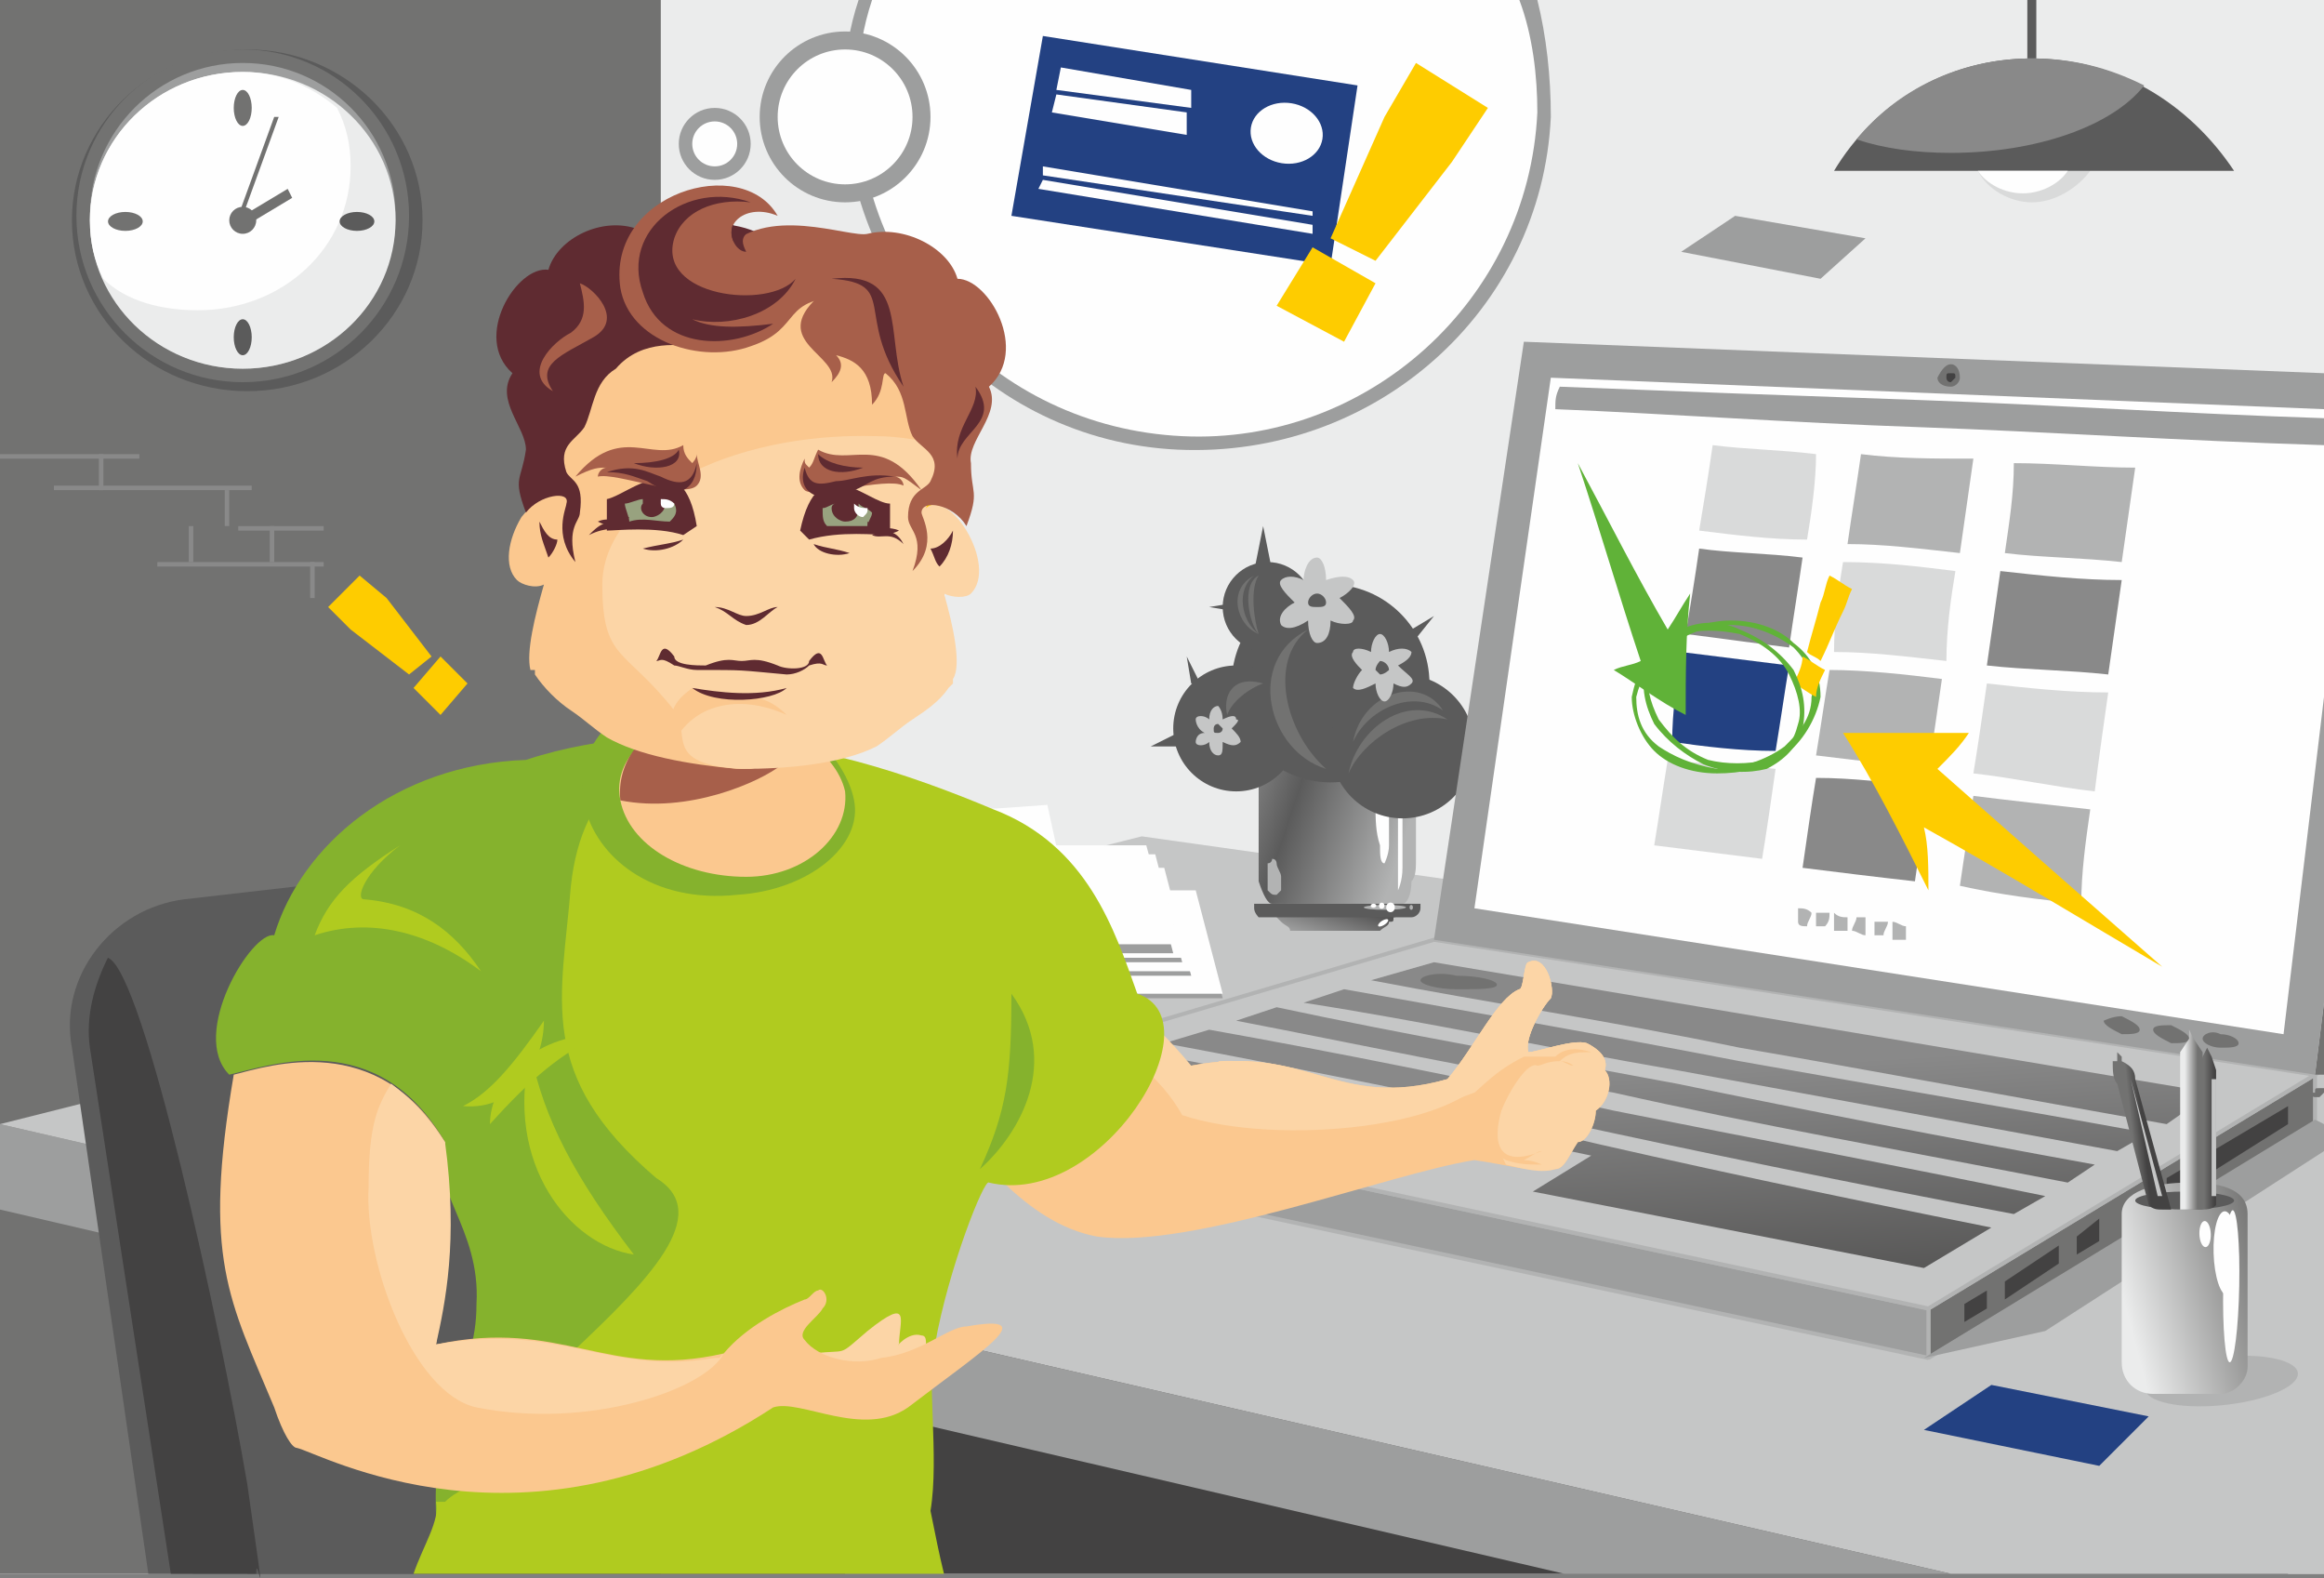 <?xml version="1.0" encoding="UTF-8"?>
<!DOCTYPE svg PUBLIC "-//W3C//DTD SVG 1.1//EN" "http://www.w3.org/Graphics/SVG/1.1/DTD/svg11.dtd">
<!-- Creator: CorelDRAW X7 -->
<svg xmlns="http://www.w3.org/2000/svg" xml:space="preserve" width="517px" height="351px" version="1.1" shape-rendering="geometricPrecision" text-rendering="geometricPrecision" image-rendering="optimizeQuality" fill-rule="evenodd" clip-rule="evenodd"
viewBox="0 0 517 351"
 xmlns:xlink="http://www.w3.org/1999/xlink">
 <rect x="0" y="0" width="517" height="351" fill="#808080" stroke="none"/>
 <defs>
    <linearGradient id="id0" gradientUnits="userSpaceOnUse" x1="272.328" y1="183.562" x2="309.442" y2="195.834">
     <stop offset="0" stop-opacity="1" stop-color="#898989"/>
     <stop offset="0.341" stop-opacity="1" stop-color="#5B5B5B"/>
     <stop offset="1" stop-opacity="1" stop-color="#B2B3B3"/>
    </linearGradient>
    <linearGradient id="id1" gradientUnits="userSpaceOnUse" x1="295.881" y1="197.792" x2="291.706" y2="210.989">
     <stop offset="0" stop-opacity="1" stop-color="#434242"/>
     <stop offset="1" stop-opacity="1" stop-color="#B2B3B3"/>
    </linearGradient>
   <linearGradient id="id2" gradientUnits="userSpaceOnUse" x1="372.171" y1="238.228" x2="377.704" y2="329.111">
    <stop offset="0" stop-opacity="1" stop-color="#898989"/>
    <stop offset="1" stop-opacity="1" stop-color="#2B2A29"/>
   </linearGradient>
    <linearGradient id="id3" gradientUnits="userSpaceOnUse" x1="475.254" y1="299.95" x2="507.62" y2="291.445">
     <stop offset="0" stop-opacity="1" stop-color="#EBECEC"/>
     <stop offset="1" stop-opacity="1" stop-color="#727271"/>
    </linearGradient>
    <linearGradient id="id4" gradientUnits="userSpaceOnUse" x1="486.036" y1="261.472" x2="488.865" y2="261.472">
     <stop offset="0" stop-opacity="1" stop-color="#EBECEC"/>
     <stop offset="1" stop-opacity="1" stop-color="#727271"/>
    </linearGradient>
    <linearGradient id="id5" gradientUnits="userSpaceOnUse" x1="490.352" y1="256.06" x2="492.63" y2="256.06">
     <stop offset="0" stop-opacity="1" stop-color="#727271"/>
     <stop offset="1" stop-opacity="1" stop-color="#434242"/>
    </linearGradient>
    <linearGradient id="id6" gradientUnits="userSpaceOnUse" x1="474.881" y1="257.497" x2="477.398" y2="257.23">
     <stop offset="0" stop-opacity="1" stop-color="#727271"/>
     <stop offset="1" stop-opacity="1" stop-color="#434242"/>
    </linearGradient>
 </defs>
 <g id="Слой_x0020_1">
  <polygon fill="#EBECEC" points="0,0 517,0 517,350 0,350 "/>
  <polygon fill="#727271" points="0,0 147,0 147,350 0,350 "/>
  <polygon fill="#434242" points="43,246 509,246 509,350 43,350 "/>
  <polygon fill="#9D9E9E" points="43,246 55,246 55,350 43,350 "/>
  <polygon fill="#9D9E9E" points="434,350 0,250 0,269 348,350 "/>
  <polygon fill="#C5C6C6" points="434,350 517,350 517,223 254,186 0,250 0,250 "/>
  <ellipse fill="#B2B3B3" transform="matrix(0.053 -0.005 -0 0.135 494.183 307.132)" rx="321" ry="40"/>
  <g id="_727881712">
   <path fill="#9D9E9E" d="M145 222c22,0 44,0 66,0l61 0 -6 -23c-18,0 -37,0 -55,0 -19,0 -38,0 -56,0 -2,4 -3,7 -5,11 -1,4 -3,8 -5,12z"/>
   <path fill="#FEFEFE" d="M145 221c22,0 44,0 66,0l61 0 -6 -23c-18,0 -37,0 -55,0 -19,0 -38,0 -56,0 -2,3 -3,7 -5,10 -1,4 -3,8 -5,13z"/>
   <path fill="#9D9E9E" d="M137 217c22,0 44,0 66,0l62 0 -6 -22c-19,0 -38,0 -56,0 -19,0 -37,0 -56,0 -1,3 -3,6 -4,10 -2,4 -4,8 -6,12z"/>
   <path fill="#FEFEFE" d="M137 216c22,0 44,0 66,0l62 0 -6 -23c-19,0 -38,0 -56,0 -19,0 -37,0 -56,0 -1,3 -3,7 -4,11 -2,3 -4,7 -6,12z"/>
   <path fill="#9D9E9E" d="M136 214c22,0 43,0 65,0l62 0 -6 -22c-19,0 -37,0 -56,0 -18,0 -37,0 -55,0 -2,3 -3,7 -5,10 -2,4 -3,8 -5,12z"/>
   <path fill="#FEFEFE" d="M136 213c22,0 43,0 65,0l62 0 -6 -23c-19,0 -37,0 -56,0 -18,0 -37,0 -55,0 -2,4 -3,7 -5,11 -2,4 -3,8 -5,12z"/>
   <path fill="#9D9E9E" d="M134 212c22,0 44,0 66,0l61 0 -6 -23c-18,0 -37,0 -55,0 -19,0 -38,0 -56,0 -2,3 -3,7 -5,10 -1,4 -3,8 -5,13z"/>
   <path fill="#FEFEFE" d="M134 210c22,0 44,0 66,0l61 0 -6 -22c-18,0 -37,0 -55,0 -19,0 -38,0 -56,0 -2,3 -3,6 -5,10 -1,4 -3,8 -5,12z"/>
   <path fill="#9D9E9E" d="M148 207c15,0 31,-1 46,-2l44 -2 -5 -22c-13,0 -27,1 -40,2 -13,0 -26,1 -39,1 -1,4 -2,7 -3,11 -1,4 -2,8 -3,12z"/>
   <path fill="#FEFEFE" d="M148 206c15,-1 31,-2 46,-2l44 -2 -5 -23c-14,1 -27,2 -40,2 -13,1 -26,1 -39,2 -1,3 -2,7 -3,10 -1,4 -2,8 -3,13z"/>
  </g>
  <g id="_727879504">
   <path fill="#D9DADA" d="M452 45c5,0 10,-3 13,-7l-25 0c2,4 7,7 12,7z"/>
   <path fill="#5B5B5B" d="M452 13c19,0 35,10 45,25l-89 0c9,-15 25,-25 44,-25z"/>
   <path fill="#898989" d="M452 13c9,0 17,2 25,6 -7,9 -24,15 -43,15 -8,0 -15,-1 -21,-3 9,-11 23,-18 39,-18z"/>
   <polygon fill="#5B5B5B" points="453,13 451,13 451,0 453,0 "/>
   <path fill="#FEFEFE" d="M450 43c4,0 8,-2 10,-5l-20 0c2,3 6,5 10,5z"/>
  </g>
  <g id="_727875888">
   <polygon fill="#898989" points="72,125 35,125 35,126 72,126 "/>
   <polygon fill="#898989" points="72,117 53,117 53,118 72,118 "/>
   <polygon fill="#898989" points="56,108 12,108 12,109 56,109 "/>
   <polygon fill="#898989" points="31,101 0,101 0,102 31,102 "/>
   <polygon fill="#898989" points="60,117 60,125 61,125 61,117 "/>
   <polygon fill="#898989" points="42,117 42,125 43,125 43,117 "/>
   <polygon fill="#898989" points="69,125 69,133 70,133 70,125 "/>
   <polygon fill="#898989" points="50,109 50,117 51,117 51,109 "/>
   <polygon fill="#898989" points="22,101 22,109 23,109 23,101 "/>
  </g>
  <g id="_728164656">
   <path fill="url(#id0)" d="M312 201c-2,0 -5,0 -7,0 -3,0 -5,0 -8,0 -2,0 -5,0 -7,0 -3,0 -5,0 -7,0 -1,0 -2,-2 -3,-5 0,-1 0,-3 0,-5 0,-2 0,-4 0,-6 0,-2 0,-3 0,-5 0,-1 0,-2 0,-3 0,-2 0,-3 0,-5 0,-1 0,-2 0,-3 3,0 6,0 9,0 3,0 5,0 8,0 3,0 6,0 9,0 3,0 6,0 9,0 0,1 0,2 0,3 0,2 0,3 0,5 0,1 0,2 0,3 0,2 0,3 0,5 0,2 0,4 0,6 0,2 0,4 -1,5 0,3 -1,5 -2,5z"/>
   <path fill="#FEFEFE" d="M308 170c0,0 0,1 1,2 0,2 0,4 0,7 0,3 0,6 0,9 0,2 -1,4 -1,4 -1,0 -1,-2 -1,-4 -1,-3 -1,-6 -1,-9 0,-3 1,-5 1,-7 0,-1 0,-2 1,-2z"/>
   <path fill="url(#id1)" d="M306 207c-3,0 -6,0 -9,0 -2,0 -5,0 -8,0 -1,0 -1,0 -2,0 0,-1 -1,-1 -2,-2 0,0 0,0 -1,-1 0,0 0,-1 -1,-1 5,0 10,0 14,0 5,0 10,0 14,0 0,0 0,1 -1,1 0,1 0,1 -1,1 0,1 -1,1 -2,2 0,0 -1,0 -1,0z"/>
   <path fill="#5B5B5B" d="M314 204l-34 0c0,0 -1,-1 -1,-2l0 -1c0,0 0,0 1,0l35 0c0,0 1,0 1,0l0 1c0,1 -1,2 -2,2z"/>
   <ellipse fill="#B2B3B3" transform="matrix(-0.782 -0 -0.007 0.049 308.092 201.799)" rx="6" ry="11"/>
   <ellipse fill="#B2B3B3" transform="matrix(0.063 -0 0.001 0.049 313.944 201.799)" rx="6" ry="11"/>
   <path fill="#FEFEFE" d="M311 170c0,0 1,1 1,3 0,2 0,5 0,9 0,4 0,8 0,11 0,3 -1,5 -1,5 0,0 0,-2 0,-5 0,-3 0,-7 0,-11 0,-4 0,-7 0,-9 0,-2 0,-3 0,-3z"/>
   <path fill="#FEFEFE" d="M300 172c0,0 1,-1 1,-1 0,0 1,0 2,0 1,0 2,0 2,0 1,0 1,1 1,1 0,0 0,1 -1,1 0,0 -1,0 -2,0 -1,0 -2,0 -2,0 0,0 -1,-1 -1,-1z"/>
   <path fill="#B2B3B3" d="M283 191c1,0 1,1 1,1 0,1 1,2 1,3 0,1 0,2 0,3 -1,1 -1,1 -1,1 -1,0 -1,0 -2,-1 0,-1 0,-2 0,-3 0,-1 0,-2 0,-3 1,0 1,-1 1,-1z"/>
   <ellipse fill="#FEFEFE" transform="matrix(-0.159 -0 -0.001 0.097 309.335 201.799)" rx="6" ry="11"/>
   <ellipse fill="#FEFEFE" transform="matrix(-0.102 -0 -0.001 0.062 307.375 201.426)" rx="6" ry="11"/>
   <ellipse fill="#FEFEFE" transform="matrix(-0.102 -0 -0.001 0.041 305.552 201.426)" rx="6" ry="11"/>
   <ellipse fill="#FEFEFE" transform="matrix(-0.185 0.114 0.021 0.042 307.697 205.236)" rx="6" ry="11"/>
  </g>
  <g id="_727994960">
   <circle fill="#5B5B5B" cx="296" cy="152" r="22"/>
   <circle fill="#5B5B5B" cx="275" cy="162" r="14"/>
   <circle fill="#5B5B5B" cx="312" cy="166" r="16"/>
   <polygon fill="#5B5B5B" points="281,117 279,127 283,127 "/>
   <circle fill="#5B5B5B" cx="282" cy="135" r="10"/>
   <polygon fill="#5B5B5B" points="269,135 275,136 275,134 "/>
   <polygon fill="#5B5B5B" points="264,146 265,152 267,152 "/>
   <polygon fill="#5B5B5B" points="256,166 262,166 262,163 "/>
   <polygon fill="#5B5B5B" points="319,137 315,142 314,140 "/>
   <polygon fill="#5B5B5B" points="336,158 327,162 326,160 "/>
   <path fill="#C5C6C6" d="M301 138c1,-1 -1,-3 -3,-5 2,-1 4,-3 3,-4 -1,-1 -3,-1 -6,0 0,-3 -1,-5 -2,-5 -2,0 -3,3 -3,5 -2,-1 -4,-1 -5,0 -1,1 1,3 3,5 -2,1 -4,3 -3,5 1,1 3,1 6,-1 0,3 1,5 2,5 2,0 3,-2 3,-5 2,1 5,1 5,0zm-8 -6c-1,0 -2,1 -2,2 0,1 1,1 2,1 1,0 2,0 2,-1 0,-1 -1,-2 -2,-2z"/>
   <path fill="#C5C6C6" d="M276 165c0,-1 -1,-2 -2,-3 1,-1 2,-2 1,-2 0,-1 -1,-1 -3,0 0,-2 -1,-3 -1,-3 -1,0 -2,1 -2,3 -1,-1 -3,-1 -3,0 0,0 0,2 2,3 -2,0 -2,2 -2,2 0,1 2,1 3,0 0,2 1,3 2,3 1,0 1,-1 1,-3 2,1 3,1 4,0zm-5 -4c-1,0 -1,1 -1,1 0,1 0,1 1,1 0,0 1,0 1,-1 0,0 -1,-1 -1,-1z"/>
   <path fill="#727271" d="M322 160c-9,-2 -19,5 -22,12 2,-10 13,-18 22,-12z"/>
   <path fill="#727271" d="M321 158c-7,-5 -17,0 -20,7 2,-11 15,-15 20,-7z"/>
   <path fill="#C5C6C6" d="M314 152c1,-1 -1,-2 -3,-4 2,-1 3,-2 3,-3 -1,-1 -3,-1 -5,0 0,-2 -1,-4 -2,-4 -1,0 -2,2 -2,4 -2,-1 -4,-1 -4,0 -1,1 1,3 2,4 -1,1 -2,3 -2,4 1,1 3,0 5,-1 0,2 1,4 2,4 1,0 2,-2 2,-4 2,1 3,1 4,0zm-7 -5c0,0 -1,1 -1,2 0,0 1,1 1,1 1,0 2,-1 2,-1 0,-1 -1,-2 -2,-2z"/>
   <path fill="#727271" d="M295 171c-9,-8 -13,-24 -4,-31 -14,7 -9,27 4,31z"/>
   <path fill="#727271" d="M280 141c-4,-3 -5,-10 -1,-13 -6,3 -4,11 1,13z"/>
   <path fill="#727271" d="M280 141c-1,-3 -2,-10 0,-13 -4,2 -2,11 0,13z"/>
   <path fill="#727271" d="M281 152c-3,1 -7,4 -8,7 -1,-4 1,-9 8,-7z"/>
  </g>
  <polygon fill="#727271" stroke="#B2B3B3" stroke-width="0.9" stroke-linejoin="bevel" points="515,239 515,250 429,302 429,291 "/>
  <polygon fill="#9D9E9E" stroke="#B2B3B3" stroke-width="0.9" stroke-linejoin="bevel" points="429,291 429,302 204,254 204,243 "/>
  <polygon fill="#C5C6C6" stroke="#B2B3B3" stroke-width="0.9" points="319,209 515,239 429,291 204,243 "/>
  <path fill="url(#id2)" d="M319 214l-14 4c26,5 53,9 82,15 29,5 61,11 95,17l10 -7 -173 -29zm-20 6l-9 3c26,4 54,10 83,15l98 18 7 -4c-33,-6 -63,-11 -91,-16 -31,-6 -60,-11 -88,-16zm-15 4l-9 3c26,5 54,11 84,16 31,7 65,13 101,20l6 -4c-33,-6 -64,-12 -93,-18 -32,-6 -61,-11 -89,-17zm-15 5l-10 3c27,5 56,11 86,17 32,7 66,14 103,21l7 -4c-34,-7 -66,-13 -96,-19 -32,-7 -62,-13 -90,-18zm-15 4l-27 8 64 14 20 -7 43 9 -13 8 87 17 15 -9c-35,-7 -68,-14 -98,-21 -33,-6 -63,-13 -91,-18l0 -1z"/>
  <polygon fill="#727271" points="515,239 517,239 517,223 "/>
  <polygon fill="#9D9E9E" points="319,209 515,239 517,223 517,83 339,76 "/>
  <polygon fill="#FEFEFE" points="328,202 508,230 517,155 517,91 345,84 "/>
  <path fill="#727271" d="M324 217c5,0 9,1 9,2 0,1 -4,1 -9,1 -4,0 -8,-1 -8,-2 0,-1 4,-2 8,-1z"/>
  <path fill="#727271" d="M494 230c2,0 4,1 4,2 0,1 -2,1 -4,1 -2,0 -4,-1 -4,-2 0,-1 2,-2 4,-1z"/>
  <path fill="#727271" d="M483 228c2,1 4,2 4,3 0,1 -2,1 -4,1 -2,-1 -4,-2 -4,-3 0,-1 2,-1 4,-1z"/>
  <path fill="#727271" d="M472 226c2,1 4,2 4,3 0,1 -2,1 -4,1 -2,-1 -4,-2 -4,-3 0,0 2,-1 4,-1z"/>
  <path fill="#727271" d="M434 81c1,0 2,1 2,3 0,1 -1,2 -2,2 -2,0 -3,-1 -3,-2 1,-2 2,-3 3,-3z"/>
  <path fill="#434242" d="M434 83c1,0 1,0 1,1 0,0 -1,1 -1,1 -1,0 -1,-1 -1,-1 0,-1 0,-1 1,-1z"/>
  <path fill="#727271" fill-rule="nonzero" d="M515 244c0,0 -1,0 -1,-1 0,0 0,0 1,0 0,-1 0,-1 1,-1l0 0c0,0 1,0 1,0 0,0 0,0 0,0l0 1c0,0 -1,1 -1,1l0 0c0,0 -1,0 -1,0z"/>
  <path fill="#434242" d="M509 246l-27 16 0 5 27 -17 0 -4zm-42 25l-5 4 0 4 5 -3 0 -5zm-9 6l-12 8 0 4 12 -8 0 -4zm-16 10l-5 3 0 4 5 -3 0 -4z"/>
  <polygon fill="#9D9E9E" points="428,302 455,296 517,256 517,250 515,249 "/>
  <g id="_608286032">
   <path fill="url(#id3)" d="M472 270l0 31 0 2c0,4 3,7 7,7l15 0c3,0 6,-3 6,-6l0 -3 0 -31c0,-6 -7,-7 -13,-7 -8,0 -15,2 -15,7z"/>
   <ellipse fill="#FEFEFE" transform="matrix(-0.297 -0 -0.03 1.537 496.361 286.059)" rx="6" ry="11"/>
   <ellipse fill="#FEFEFE" transform="matrix(-0.463 -0 0.027 0.851 495.216 278.741)" rx="6" ry="11"/>
   <ellipse fill="#FEFEFE" transform="matrix(-0.212 -0 0.008 0.264 490.548 274.45)" rx="6" ry="11"/>
   <ellipse fill="#5B5B5B" cx="486" cy="267" rx="11" ry="2"/>
   <path fill="url(#id4)" d="M490 269l0 -35 -2 -3 -1 -2 0 2 -2 3 0 35c0,0 1,0 1,0 1,0 2,0 4,0z"/>
   <path fill="url(#id5)" d="M493 268l0 -30 -1 -3 -1 -2 -1 2 -1 3 0 31c2,0 3,0 4,-1z"/>
   <path fill="url(#id6)" d="M483 269l-8 -29c0,-2 -1,-3 -3,-4l0 -1 -1 -1 0 1c0,1 0,1 0,1l-1 0c0,2 0,4 1,5l7 27c1,1 2,1 3,1 1,0 1,0 2,0z"/>
   <polygon fill="#C5C6C6" points="492,240 493,240 493,266 492,266 "/>
   <polygon fill="#C5C6C6" points="474,240 474,240 481,266 480,266 "/>
  </g>
  <polygon fill="#9D9E9E" points="374,56 386,48 415,53 405,62 "/>
  <g id="_608284560">
   <path fill="#9D9E9E" d="M342 0c2,8 3,17 3,26 -2,43 -39,76 -83,74 -43,-2 -76,-39 -74,-82 0,-6 1,-12 3,-18l151 0z"/>
   <path fill="#FEFEFE" d="M338 0c3,8 4,17 4,25 -2,42 -38,74 -79,72 -42,-2 -74,-37 -72,-79 0,-6 1,-12 3,-18l144 0z"/>
  </g>
  <circle fill="#9D9E9E" cx="188" cy="26" r="19"/>
  <circle fill="#FEFEFE" cx="188" cy="26" r="15"/>
  <circle fill="#9D9E9E" cx="159" cy="32" r="8"/>
  <circle fill="#FEFEFE" cx="159" cy="32" r="5"/>
  <ellipse fill="#5B5B5B" cx="55" cy="49" rx="39" ry="38"/>
  <circle fill="#727271" cx="54" cy="48" r="37"/>
  <circle fill="#9D9E9E" cx="54" cy="48" r="34"/>
  <ellipse fill="#EBECEC" cx="54" cy="49" rx="34" ry="33"/>
  <path fill="#FEFEFE" d="M54 16c8,0 15,3 21,8 2,4 3,8 3,13 0,18 -15,32 -34,32 -8,0 -16,-2 -21,-7 -2,-4 -3,-8 -3,-13 0,-18 15,-33 34,-33z"/>
  <circle fill="#727271" cx="54" cy="49" r="3"/>
  <ellipse fill="#727271" cx="54" cy="24" rx="2" ry="4"/>
  <ellipse fill="#5B5B5B" cx="54" cy="75" rx="2" ry="4"/>
  <circle fill="#5B5B5B" transform="matrix(4.66522E-016 0.018 -0.033 8.83909E-016 79.415 49.24)" r="117"/>
  <circle fill="#727271" transform="matrix(4.66522E-016 0.018 -0.033 8.83909E-016 27.891 49.24)" r="117"/>
  <polygon fill="#727271" points="53,48 54,48 62,26 61,26 "/>
  <polygon fill="#727271" points="54,48 55,50 65,44 64,42 "/>
  <polygon fill="#234182" points="428,318 443,308 478,315 467,326 "/>
  <path fill="#FECC00" fill-rule="nonzero" d="M199 111l10 1 0 8 -4 15 -6 0 -1 -16 1 -8zm-2 26l10 1 -1 8 -9 0 0 -9z"/>
  <path fill="#FEFEFE" d="M347 86c25,1 52,2 81,3 28,1 58,3 89,4l0 46 -3 20c-2,23 -5,45 -8,68 -33,-5 -65,-10 -95,-15 -29,-4 -56,-8 -82,-12 3,-19 6,-39 9,-58 3,-19 6,-38 9,-56z"/>
  <path fill="#D9DADA" d="M381 99c8,1 15,1 23,2 0,6 -1,13 -2,19 -8,0 -16,-1 -24,-2 1,-6 2,-12 3,-19z"/>
  <path fill="#898989" d="M378 122c7,1 15,1 23,2 -1,7 -2,13 -3,20 -8,-1 -15,-2 -23,-3 1,-6 2,-12 3,-19z"/>
  <path fill="#234182" d="M374 145c8,1 16,2 24,3 -1,6 -2,13 -3,19 -8,0 -16,-1 -23,-2 0,-7 1,-13 2,-20z"/>
  <path fill="#D9DADA" d="M371 169c8,1 16,1 24,2 -1,7 -2,14 -3,20 -8,-1 -16,-2 -24,-3 1,-6 2,-13 3,-19z"/>
  <path fill="#9D9E9E" d="M347 86c25,1 52,2 81,3 28,1 58,3 89,4l0 6c-32,-1 -62,-3 -90,-4 -29,-1 -56,-3 -81,-4 0,-2 0,-3 1,-5z"/>
  <path fill="#B2B3B3" d="M414 101c8,1 16,1 25,1 -1,7 -2,14 -3,21 -9,-1 -17,-2 -25,-2 1,-7 2,-13 3,-20z"/>
  <path fill="#D9DADA" d="M410 125c9,0 17,1 25,2 -1,6 -2,13 -2,20 -9,-1 -17,-2 -25,-2 0,-7 1,-14 2,-20z"/>
  <path fill="#B2B3B3" d="M407 149c8,0 17,1 25,2 -1,7 -2,14 -3,20 -8,-1 -17,-2 -25,-3 1,-6 2,-13 3,-19z"/>
  <path fill="#898989" d="M404 173c8,0 16,1 25,2 -1,7 -2,14 -3,21 -9,-1 -17,-2 -25,-3 1,-7 2,-14 3,-20z"/>
  <path fill="#B2B3B3" d="M448 103c9,0 18,1 27,1 -1,7 -2,14 -3,21 -9,-1 -18,-1 -26,-2 1,-7 2,-13 2,-20z"/>
  <path fill="#898989" d="M445 127c9,1 18,2 27,2 -1,7 -2,14 -3,21 -9,-1 -18,-1 -27,-2 1,-7 2,-14 3,-21z"/>
  <path fill="#D9DADA" d="M442 152c9,1 18,2 27,2 -1,7 -2,14 -3,22 -9,-1 -18,-3 -27,-4 1,-6 2,-13 3,-20z"/>
  <path fill="#B2B3B3" d="M439 177c8,1 17,2 26,3 -1,7 -2,14 -2,21 -10,-1 -18,-2 -27,-4 1,-7 2,-13 3,-20z"/>
  <path fill="#B2B3B3" d="M400 202c1,0 2,0 3,1 0,1 -1,2 -1,3 -1,0 -2,0 -2,-1 0,-1 0,-2 0,-3z"/>
  <path fill="#B2B3B3" d="M404 203c1,0 2,0 3,0 0,1 0,2 -1,3 0,0 -1,0 -2,0 0,-1 0,-2 0,-3z"/>
  <path fill="#B2B3B3" d="M408 203c1,1 2,1 3,1 0,1 0,2 0,3 -1,0 -2,0 -3,0 0,-1 0,-2 0,-4z"/>
  <path fill="#B2B3B3" d="M413 204c1,0 2,0 2,0 0,2 0,3 0,4 -1,0 -2,-1 -3,-1 0,-1 1,-2 1,-3z"/>
  <path fill="#B2B3B3" d="M417 205c1,0 2,0 3,0 0,1 -1,2 -1,3 -1,0 -1,0 -2,0 0,-1 0,-2 0,-3z"/>
  <path fill="#B2B3B3" d="M421 205c1,0 2,1 3,1 0,1 0,2 0,3 -1,0 -2,0 -3,0 0,-1 0,-3 0,-4z"/>
  <path fill="#60B238" d="M385 138c6,0 11,2 14,5 4,3 6,7 6,12 -1,5 -4,10 -8,13 -4,3 -10,4 -15,4 -6,0 -11,-2 -14,-5 -3,-3 -5,-8 -5,-12 1,-5 3,-9 7,-12 4,-3 10,-5 15,-5zm14 6c-4,-3 -9,-5 -14,-5 -5,0 -10,2 -14,5 -4,3 -6,7 -7,11 0,4 1,8 5,11 3,2 7,4 13,5 5,0 11,-2 15,-5 3,-3 6,-6 6,-11 1,-4 -1,-8 -4,-11z"/>
  <path fill="#60B238" d="M371 140c2,-3 3,-5 5,-8 -1,9 -1,18 -1,27 -6,-3 -11,-7 -16,-10 2,-1 4,-1 6,-2 -5,-15 -9,-29 -14,-44 7,13 13,25 20,37z"/>
  <path fill="#FECC00" fill-rule="nonzero" d="M407 128c2,1 3,2 5,3 -1,2 -1,3 -2,5 -2,4 -3,7 -5,11 -1,-1 -2,-1 -3,-2 1,-4 2,-7 3,-11 1,-2 1,-4 2,-6zm-6 18c2,1 3,2 5,3 -1,2 -2,4 -2,6 -2,-1 -3,-2 -5,-3 1,-2 2,-4 2,-6z"/>
  <path fill="#60B238" d="M387 140c5,2 9,5 12,9 2,4 3,8 2,13 -1,4 -4,7 -8,9 -4,1 -9,1 -14,-1 -4,-2 -8,-5 -11,-9 -2,-4 -3,-8 -2,-13 1,-4 4,-7 8,-8 4,-2 9,-2 13,0zm11 10c-2,-4 -6,-7 -11,-9 -5,-1 -9,-1 -13,0 -3,1 -6,4 -7,8 -1,3 0,7 2,11 3,4 6,7 11,9 4,1 9,1 13,0 4,-1 6,-4 7,-8 1,-3 0,-7 -2,-11z"/>
  <path fill="#FECC00" fill-rule="nonzero" d="M428 184c1,4 1,9 1,14 -6,-12 -12,-24 -19,-35 10,0 19,0 28,0 -2,3 -4,5 -7,8 17,15 34,30 50,44 -17,-10 -35,-21 -53,-31z"/>
  <polygon fill="#234182" points="232,8 302,19 296,59 225,48 "/>
  <ellipse fill="#FEFEFE" transform="matrix(0.156 0.025 -0.025 0.155 286.232 29.633)" rx="51" ry="43"/>
  <polygon fill="#FEFEFE" points="236,15 265,20 265,24 235,20 "/>
  <polygon fill="#FEFEFE" points="235,21 264,25 264,30 234,25 "/>
  <polygon fill="#FEFEFE" points="232,37 292,47 292,48 232,39 "/>
  <polygon fill="#FEFEFE" points="232,40 292,50 292,52 231,42 "/>
  <path fill="#FECC00" fill-rule="nonzero" d="M315 14l16 10 -8 12 -17 22 -10 -5 12 -27 7 -12zm-23 41l14 8 -7 13 -15 -8 8 -13z"/>
  <path fill="#5B5B5B" d="M41 200l122 -14 25 164 -155 0 -17 -117c-3,-16 9,-31 25,-33z"/>
  <path fill="#434242" d="M57 350l-19 0 -18 -117c-1,-7 1,-14 4,-20 8,3 25,82 31,117 5,35 2,14 2,20z"/>
  <path fill="#FBC88F" d="M209 220c13,0 39,9 56,18l0 -1c26,-5 32,10 57,3 6,-7 11,-18 16,-20 1,0 1,-6 2,-6 4,-2 6,6 5,8 -2,2 -6,9 -5,12 2,0 10,-3 13,-2 2,1 5,3 4,6 2,2 1,7 -2,9 0,3 -2,7 -4,7 -2,3 -3,6 -5,6 -4,1 -11,-1 -18,-2 -19,3 -63,20 -84,17 -16,-3 -27,-19 -36,-29 -9,-10 -20,-28 1,-26z"/>
  <path fill="#FCD5A6" d="M335 259c4,1 8,2 11,1 2,0 3,-3 5,-6 2,0 4,-4 4,-7 3,-2 4,-7 2,-9 1,-3 -2,-5 -4,-6 -3,-1 -11,2 -13,2 -1,-3 3,-10 5,-12 1,-2 -1,-10 -5,-8 -1,0 -1,6 -2,6 -5,2 -10,13 -16,20 -23,7 -30,-5 -51,-4 7,6 16,11 29,13 12,2 21,-4 31,-7 -1,4 2,13 4,17z"/>
  <path fill="#FCD5A6" d="M357 239c0,0 0,0 0,-1 1,-3 -2,-5 -4,-6 -3,-1 -11,2 -13,2 -1,-3 3,-10 5,-12 1,-2 -1,-10 -5,-8 -1,0 -1,6 -2,6 -5,2 -10,13 -16,20 -25,7 -31,-8 -57,-3 -20,-24 -37,-27 -54,-32 17,19 42,25 52,43 21,7 64,3 69,-11 8,0 19,3 25,2z"/>
  <path fill="#FBC88F" d="M346 235l0 0c-2,0 -5,0 -7,0 -8,4 -10,8 -16,12 5,1 8,5 8,6 1,2 2,4 4,5 3,1 5,1 8,1 0,0 -2,-1 -4,-1 2,-1 3,-2 4,-2 -10,4 -11,-2 -9,-9 2,-5 6,-11 8,-10 1,0 2,-1 5,-1l0 0c0,0 0,0 0,0 1,0 2,1 3,1 0,0 -1,-1 -3,-1 2,-2 4,-2 7,-2 -3,-1 -6,-1 -8,1z"/>
  <path fill="#85B22D" d="M61 208c-5,-1 -19,22 -10,31 9,-2 33,-11 48,15 -4,10 8,19 7,36 0,17 -10,21 -9,47 2,-1 67,-33 77,-31 -10,-19 -2,-35 2,-46 -9,-15 12,-26 17,-26 6,-1 27,1 40,4 0,-3 14,-5 10,-16 -6,-13 -6,-38 -27,-34 -12,2 -41,-28 -75,-24 -7,1 -15,2 -24,5 -29,1 -50,19 -56,39z"/>
  <path fill="#B0CB1F" d="M146 262c13,8 -2,23 -19,39 -13,14 19,11 12,15 -16,10 -34,12 -40,18 -2,0 -3,0 -2,0 1,4 -3,10 -5,16l118 0c-1,-4 -2,-9 -3,-14 2,-12 -1,-30 1,-37 3,-17 11,-37 12,-36 25,6 51,-36 33,-42 -5,-14 -11,-33 -32,-41 -38,-16 -89,-29 -94,17 -2,25 -8,42 19,65z"/>
  <path fill="#B0CB1F" d="M70 208c12,-4 25,-1 37,8 -6,-9 -14,-15 -26,-16 -2,0 0,-6 8,-12 -11,7 -16,12 -19,20z"/>
  <path fill="#85B22D" d="M156 153c-42,4 -30,50 8,46 16,-1 28,-11 26,-21 -2,-11 -18,-26 -34,-25z"/>
  <path fill="#FBC88F" d="M160 159c-14,1 -24,9 -22,19 2,10 14,17 28,17 13,0 23,-9 22,-19 -2,-9 -14,-17 -28,-17z"/>
  <path fill="#A75F4A" d="M155 159c-10,1 -18,9 -17,19 15,3 31,-4 36,-8 -3,-8 -10,-12 -19,-11z"/>
  <path fill="#B0CB1F" d="M103 246c12,1 18,-10 18,-19 -7,10 -12,16 -18,19z"/>
  <path fill="#B0CB1F" d="M134 230c-16,0 -25,11 -25,20 9,-10 16,-16 25,-20z"/>
  <path fill="#B0CB1F" d="M118 234c-6,25 9,43 23,45 -13,-17 -20,-30 -23,-45z"/>
  <path fill="#85B22D" d="M225 221c11,15 2,31 -7,39 6,-13 7,-21 7,-39z"/>
  <path fill="#FCD5A6" d="M181 301c8,-1 5,1 12,-5 10,-8 7,-2 7,3 -1,1 2,-3 5,-2 1,0 1,1 1,2 -3,2 -6,3 -10,4 -5,1 -11,0 -15,-2z"/>
  <path fill="#FBC88F" d="M66 322c5,1 51,27 106,-9 6,-2 20,7 30,0 17,-13 30,-21 13,-18 -4,0 -10,6 -19,7 -6,2 -14,0 -17,-4 -2,-2 3,-5 4,-7 2,-2 0,-5 -1,-4 -1,0 -2,2 -3,2 -5,2 -13,6 -18,12 -26,6 -36,-8 -64,-2 1,-6 2,-24 2,-45 -15,-25 -39,-17 -47,-15 -7,41 -1,50 9,74 2,6 4,9 5,9z"/>
  <path fill="#FCD5A6" d="M161 301c-1,1 -1,1 -1,1l0 0c-1,0 -1,0 -1,0 -24,4 -34,-8 -62,-3 2,-9 5,-23 2,-45 -4,-6 -8,-10 -12,-13l0 0c-3,5 -5,9 -5,23 -1,17 10,46 24,49 25,5 51,-4 55,-12z"/>
  <g id="_606445280">
   <path fill="#FBC88F" d="M168 59c30,2 53,30 36,56 12,24 6,29 -13,40 -6,3 -14,14 -24,16l0 0c-1,0 -1,0 -2,0l0 0 0 0c-1,0 -1,0 -1,0 -11,-1 -22,-3 -29,-7 -3,-2 -5,-4 -8,-6 -3,-2 -6,-5 -8,-8l0 0c0,0 0,0 0,0l0 0c0,0 0,-1 0,-1l0 0c0,0 -1,0 -1,0 -1,-4 1,-12 3,-19 0,0 0,0 0,0 -2,1 -5,0 -6,-1 -3,-3 -2,-9 1,-14 4,-5 8,-6 11,-4 -2,-5 -3,-10 -3,-14 0,-1 0,-1 0,-1 0,-21 20,-37 44,-37z"/>
   <path fill="#5F2B31" d="M122 124c-1,-3 -2,-5 -2,-8 1,2 2,4 4,4 0,1 -1,3 -2,4z"/>
   <g>
    <path fill="#FCD5A6" d="M210 132c2,1 5,1 6,0 3,-3 2,-9 -1,-14 -3,-5 -7,-7 -9,-5 2,-5 3,-9 4,-14 -5,-1 -10,-2 -15,-2 -33,-1 -61,14 -61,33 0,17 5,14 16,28 4,5 -3,12 15,13 10,0 22,-1 30,-5 3,-2 5,-4 8,-6 3,-2 6,-4 8,-7l0 0c0,0 1,-1 1,-1l0 0c0,0 0,0 0,0l0 0c0,0 0,-1 0,-1 2,-3 0,-12 -2,-19zm0 -34c0,1 0,1 0,1l0 -1z"/>
   </g>
   <path fill="#5F2B31" d="M209 126c2,-2 3,-5 3,-8 -1,2 -3,4 -5,4 1,2 1,3 2,4z"/>
   <path fill="#5F2B31" d="M173 135c-2,0 -4,2 -7,2 -2,0 -4,-2 -7,-2 3,1 4,3 7,4l0 0 0 0 0 0 0 0c3,0 5,-3 7,-4z"/>
   <path fill="#5F2B31" d="M198 116c0,1 0,2 0,3 -3,0 -11,-1 -18,1l-2 -2c4,-19 15,-6 20,-6l0 4z"/>
   <path fill="#98A27F" d="M184 117c-1,-1 -1,-2 -1,-4 1,0 2,-1 3,-1 -1,0 -1,1 -1,1 0,2 2,3 3,3 2,0 3,-1 3,-3 0,0 0,0 0,-1 1,1 2,1 3,2 0,1 -1,2 -1,3 -3,0 -6,0 -9,0z"/>
   <path fill="#FEFEFE" d="M190 112c0,1 0,1 0,1 0,1 1,2 2,2 1,-1 1,-1 1,-2 -1,0 -2,0 -3,-1z"/>
   <path fill="#5F2B31" d="M194 119c2,1 4,-1 7,2 -1,-2 -3,-4 -7,-2z"/>
   <path fill="#5F2B31" d="M200 118c-2,-1 -4,0 -7,-2 0,0 0,1 0,1 1,1 3,3 7,1z"/>
   <path fill="#5F2B31" d="M181 121c3,1 5,1 8,2 -3,1 -7,0 -8,-2z"/>
   <path fill="#5F2B31" d="M135 114c0,1 0,2 0,4 2,0 11,-1 17,1l3 -2c-3,-19 -15,-7 -20,-6l0 3z"/>
   <path fill="#98A27F" d="M149 116c1,-1 2,-2 1,-4 0,0 -2,-1 -2,-1 0,0 0,1 0,1 0,2 -2,3 -3,3 -2,0 -3,-2 -2,-3 0,-1 0,-1 0,-1 -1,0 -3,1 -4,1 0,1 1,3 1,4 3,-1 6,0 9,0z"/>
   <path fill="#FEFEFE" d="M147 111c0,0 0,0 0,1 0,1 1,1 1,1 1,0 2,0 2,-1 -1,-1 -2,-1 -3,-1z"/>
   <path fill="#5F2B31" d="M139 117c-2,1 -4,0 -8,2 2,-2 4,-4 8,-2z"/>
   <path fill="#5F2B31" d="M133 116c2,-1 4,0 7,-1 0,0 0,0 0,0 -1,2 -3,3 -7,1z"/>
   <path fill="#5F2B31" d="M152 120c-3,1 -5,1 -9,2 3,1 7,0 9,-2z"/>
   <path fill="#A75F4A" d="M179 109c-2,-2 -1,-5 0,-7 0,1 0,1 1,2 1,-1 1,-2 2,-4 7,4 14,-4 23,9 -4,-3 -4,-3 -6,-3 1,0 2,1 2,2 -4,-2 -20,3 -22,1z"/>
   <path fill="#A75F4A" d="M155 108c2,-2 0,-5 0,-7 0,1 -1,2 -1,2 -1,-1 -2,-2 -2,-4 -7,4 -14,-5 -24,7 4,-2 5,-2 7,-2 -1,0 -2,1 -2,2 4,-1 19,5 22,2z"/>
   <path fill="#5F2B31" d="M155 77c-3,0 -12,-2 -18,5 -5,3 -5,9 -7,13 -2,3 -6,4 -4,10 1,2 4,2 3,9 0,2 -3,3 -1,11 -5,-6 -2,-12 -2,-13 1,-3 -6,-2 -9,2 -3,-8 -1,-7 0,-14 0,-5 -7,-11 -3,-17 -9,-8 1,-24 8,-23 2,-7 12,-12 20,-9 4,1 23,-6 32,5 1,1 -24,7 -21,9 3,3 6,7 2,12z"/>
   <path fill="#A75F4A" d="M185 85c2,-2 3,-4 1,-6 4,1 8,3 8,11 3,-3 2,-7 3,-7 5,4 4,10 6,14 2,3 7,4 4,10 -1,2 -5,2 -5,8 0,3 4,4 1,12 6,-6 2,-12 2,-13 0,-3 7,-2 10,3 3,-8 1,-7 1,-14 -1,-5 7,-11 4,-17 9,-8 0,-24 -7,-24 -2,-7 -12,-12 -20,-10 -4,1 -23,-7 -32,4 -2,0 23,8 21,10 -11,10 5,13 3,19z"/>
   <path fill="#A75F4A" d="M173 48c-8,-14 -38,-5 -35,16 2,12 18,17 29,13 12,-4 6,-11 22,-11 2,-11 -22,-7 -25,-11 -4,-5 2,-10 9,-7z"/>
   <path fill="#5F2B31" d="M167 45c-14,-5 -29,6 -24,20 4,13 20,13 29,7 -8,1 -14,1 -18,-1 8,2 19,-1 23,-9 -6,7 -31,4 -27,-9 2,-6 9,-9 17,-8z"/>
   <path fill="#5F2B31" d="M185 62c15,1 5,8 16,24 -4,-12 1,-26 -16,-24z"/>
   <path fill="#5F2B31" d="M217 86c1,5 -5,9 -4,16 0,-6 10,-8 4,-16z"/>
   <path fill="#5F2B31" d="M155 103c-1,5 -4,5 -8,3 -3,-1 -6,-3 -12,-1 4,0 6,1 9,2 3,2 6,3 8,2 2,-1 3,-3 3,-6z"/>
   <path fill="#5F2B31" d="M151 100c-1,2 -5,3 -10,3 5,2 11,1 10,-3z"/>
   <path fill="#5F2B31" d="M179 104c1,4 3,4 7,3 3,0 7,-2 13,-1 -5,0 -6,2 -9,3 -3,1 -6,2 -9,1 -2,-1 -3,-3 -2,-6z"/>
   <path fill="#5F2B31" d="M182 101c2,2 6,3 10,3 -5,2 -10,1 -10,-3z"/>
   <path fill="#A75F4A" d="M129 63c3,1 10,8 3,12 -7,4 -13,6 -9,12 -7,-4 0,-11 4,-13 4,-3 3,-7 2,-11z"/>
   <path fill="#5F2B31" d="M166 52c-1,0 -2,-1 -3,-2 -1,3 1,6 3,6 -1,-2 -1,-3 0,-4z"/>
   <path fill="#5F2B31" d="M165 147c-2,0 -3,-1 -8,1 -2,0 -7,0 -7,-2 -3,-4 -3,0 -4,1 1,0 1,-1 4,1 1,0 3,1 5,1 11,0 9,0 20,1 2,0 4,-1 5,-2 3,-1 3,0 4,0 -1,-1 -1,-5 -4,-1 0,2 -5,2 -7,1 -5,-2 -6,-1 -8,-1 0,1 0,1 0,0z"/>
   <path fill="#FBC88F" d="M154 153c9,4 14,-1 21,6 -11,-5 -21,-2 -25,6 -3,-8 3,-11 4,-12z"/>
   <path fill="#5F2B31" d="M154 153c6,1 14,2 21,0 -3,3 -16,4 -21,0z"/>
  </g>
  <path fill="#FECC00" fill-rule="nonzero" d="M73 135l7 -7 6 5 10 13 -5 4 -13 -10 -5 -5zm19 18l6 -7 6 6 -6 7 -6 -6z"/>
 </g>
</svg>

